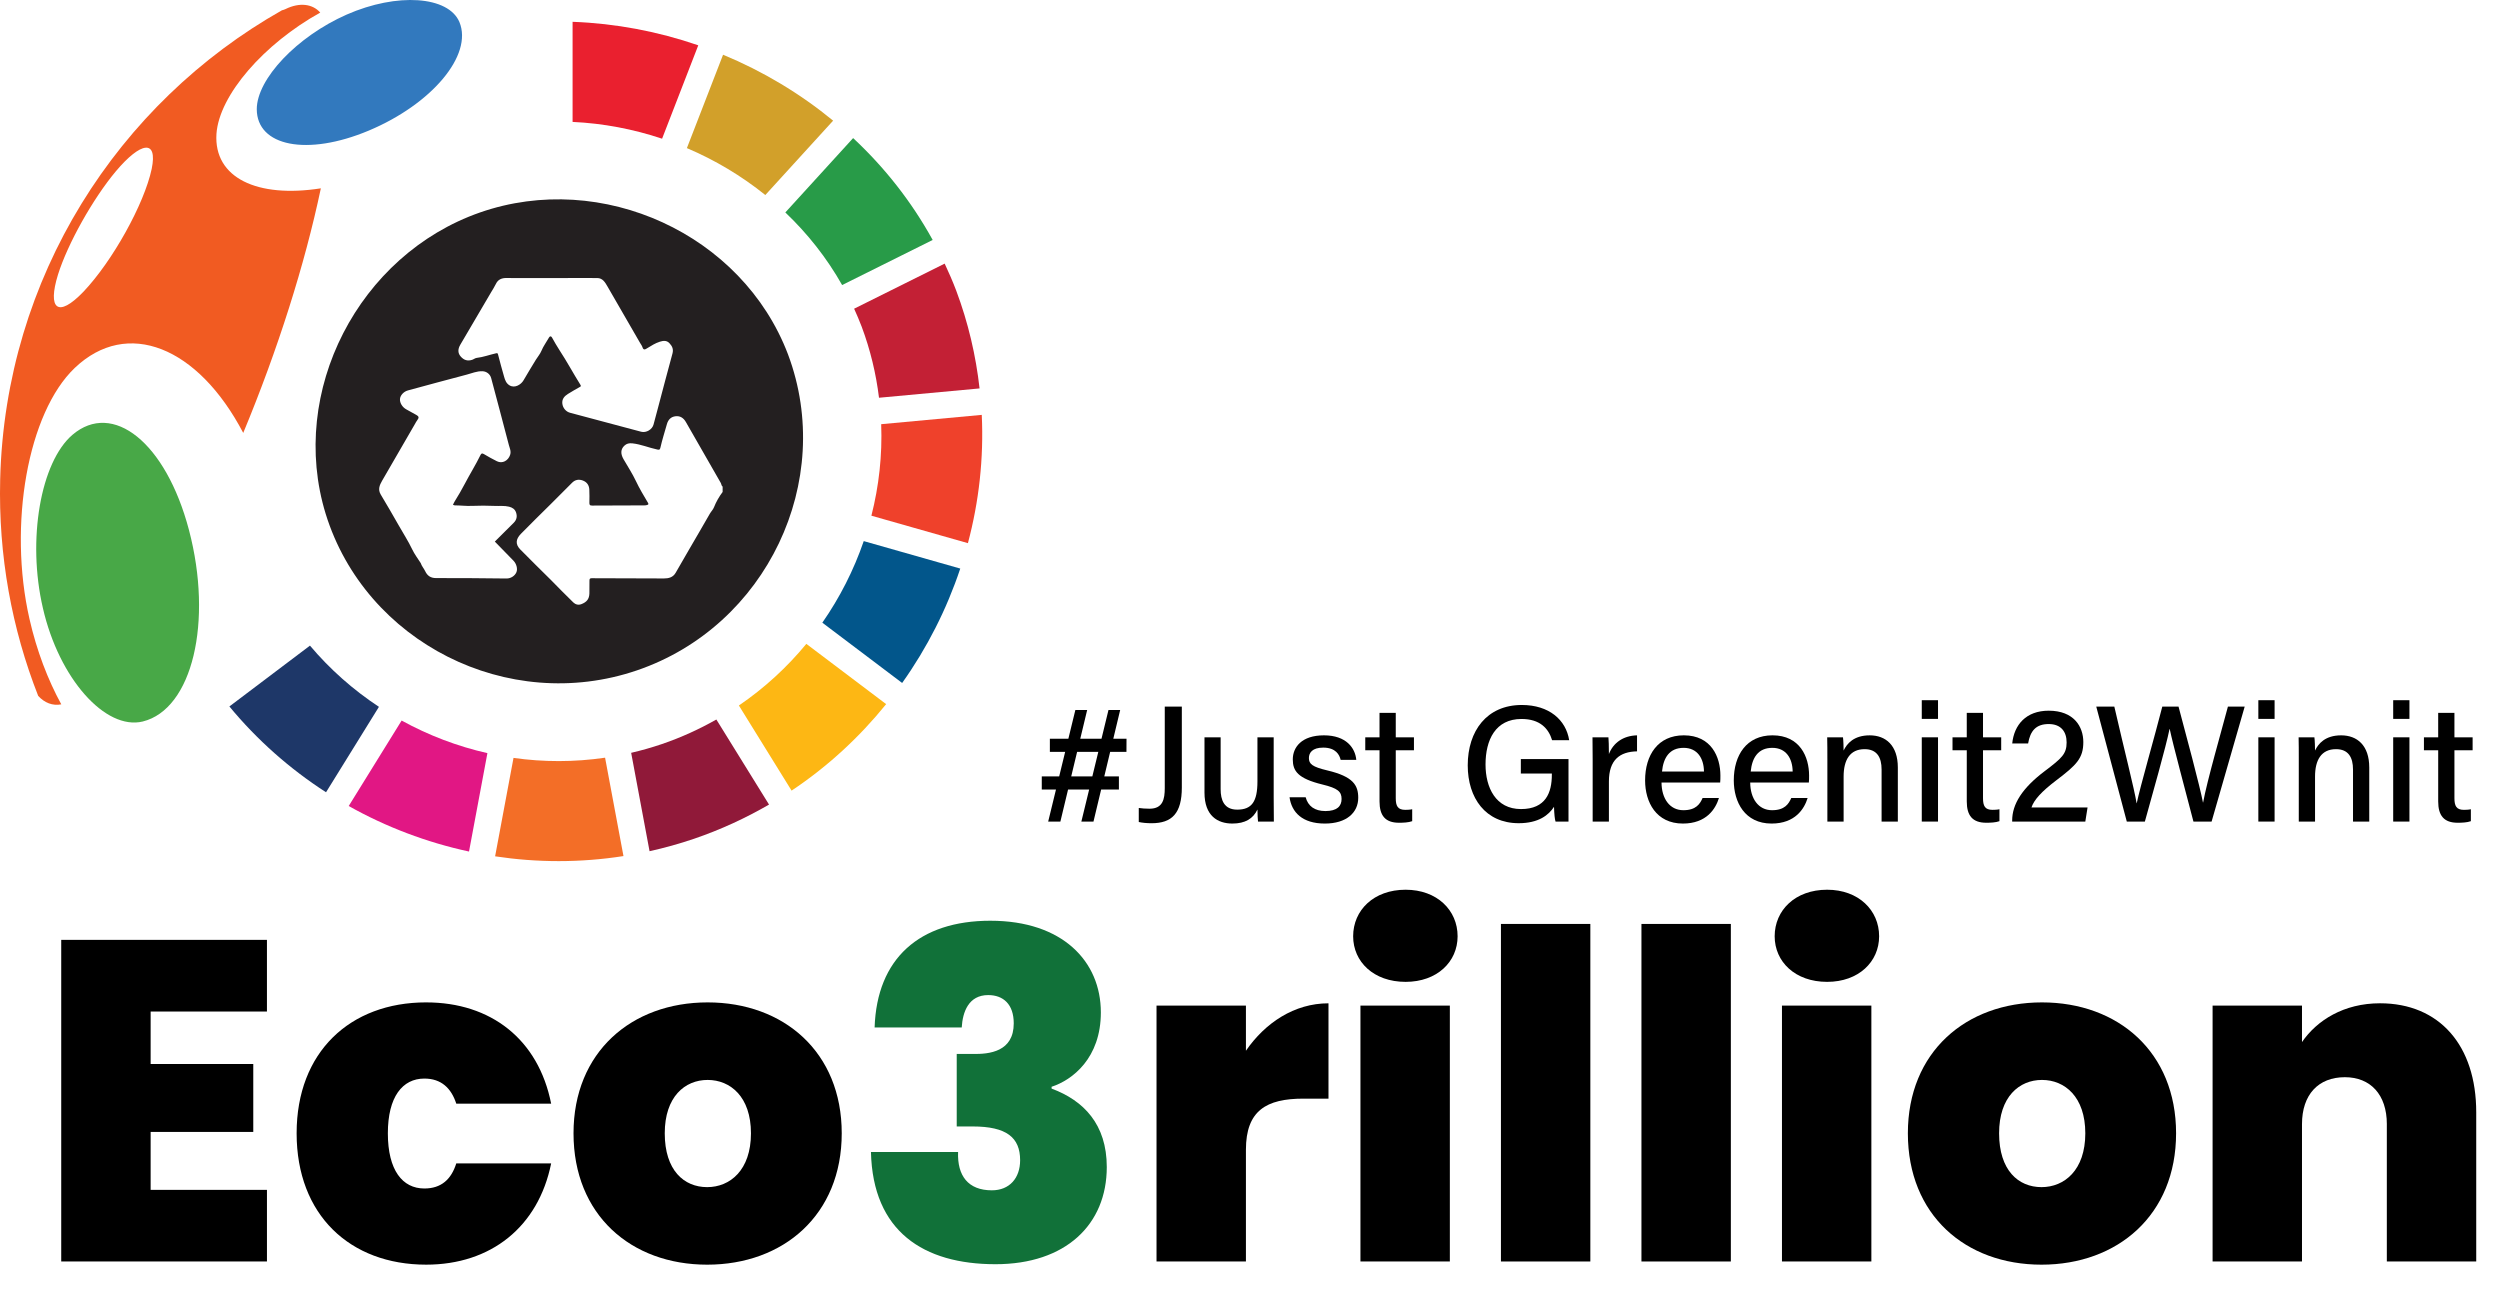 <svg xmlns="http://www.w3.org/2000/svg" id="a" viewBox="0 0 224.046 117.647"><path d="m23.924,90.65h-10.424v4.701h9.198v6.091h-9.198v5.191h10.424v6.418H5.487v-28.819h18.436v6.418Z"></path><path d="m38.192,89.833c5.805,0,10.056,3.311,11.201,9.075h-8.502c-.45-1.39-1.349-2.248-2.861-2.248-1.962,0-3.271,1.635-3.271,4.905,0,3.311,1.308,4.946,3.271,4.946,1.512,0,2.412-.817,2.861-2.249h8.502c-1.145,5.682-5.396,9.075-11.201,9.075-6.827,0-11.609-4.456-11.609-11.773,0-7.276,4.783-11.732,11.609-11.732Z"></path><path d="m63.376,113.338c-6.827,0-11.978-4.456-11.978-11.773,0-7.276,5.192-11.732,12.019-11.732s12.018,4.456,12.018,11.732c0,7.317-5.232,11.773-12.059,11.773Zm0-6.949c2.044,0,3.924-1.513,3.924-4.824,0-3.27-1.84-4.783-3.883-4.783-2.044,0-3.843,1.513-3.843,4.783,0,3.311,1.717,4.824,3.802,4.824Z"></path><path d="m88.764,82.515c6.459,0,9.893,3.638,9.893,8.217,0,4.087-2.535,6.05-4.415,6.663v.164c2.862,1.062,4.946,3.188,4.946,7.031,0,5.151-3.679,8.707-9.974,8.707-6.459,0-10.996-2.943-11.16-10.056h7.808c-.082,2.126.899,3.434,3.025,3.434,1.594,0,2.535-1.104,2.535-2.698,0-2.043-1.227-3.025-4.251-3.025h-1.431v-6.5h1.39c1.554.041,3.72-.205,3.72-2.739,0-1.717-.94-2.535-2.29-2.535-1.757,0-2.289,1.513-2.371,2.902h-7.808c.205-6.172,4.006-9.565,10.383-9.565Z" style="fill:#117139;"></path><path d="m111.658,113.052h-8.012v-22.933h8.012v4.047c1.717-2.494,4.333-4.251,7.399-4.251v8.543h-2.248c-3.312,0-5.151,1.063-5.151,4.579v10.015Z"></path><path d="m121.267,83.906c0-2.33,1.839-4.17,4.701-4.17,2.821,0,4.66,1.84,4.66,4.17,0,2.289-1.839,4.087-4.66,4.087-2.861,0-4.701-1.798-4.701-4.087Zm.654,6.213h8.012v22.933h-8.012v-22.933Z"></path><path d="m134.512,82.802h8.012v30.25h-8.012v-30.25Z"></path><path d="m147.104,82.802h8.012v30.25h-8.012v-30.25Z"></path><path d="m159.043,83.906c0-2.33,1.839-4.17,4.701-4.17,2.821,0,4.66,1.84,4.66,4.17,0,2.289-1.839,4.087-4.66,4.087-2.861,0-4.701-1.798-4.701-4.087Zm.654,6.213h8.012v22.933h-8.012v-22.933Z"></path><path d="m182.958,113.338c-6.827,0-11.978-4.456-11.978-11.773,0-7.276,5.192-11.732,12.019-11.732s12.018,4.456,12.018,11.732c0,7.317-5.232,11.773-12.059,11.773Zm0-6.949c2.044,0,3.924-1.513,3.924-4.824,0-3.27-1.839-4.783-3.883-4.783s-3.843,1.513-3.843,4.783c0,3.311,1.717,4.824,3.802,4.824Z"></path><path d="m213.905,100.747c0-2.657-1.472-4.21-3.761-4.21-2.371,0-3.843,1.553-3.843,4.21v12.304h-8.012v-22.933h8.012v3.27c1.349-1.962,3.761-3.475,6.99-3.475,5.314,0,8.625,3.761,8.625,9.77v13.367h-8.012v-12.304Z"></path><path d="m5.493,63.124c-1.2-2.195-2.201-4.794-2.851-7.654-1.925-8.449-.151-18.487,4.06-22.499,4.692-4.468,11.037-1.917,15.096,5.826,3.103-7.477,5.509-15.058,6.956-21.919-5.701.896-9.603-.936-9.356-4.878.24-3.485,4.266-8.078,9.301-10.871-.685-.786-1.858-.933-3.106-.319-.106.053-.217.086-.329.114C10.562,9.241.468,24.848.016,42.956c-.172,6.848,1.049,13.407,3.405,19.405.568.631,1.302.912,2.072.762Zm-.295-38.515c.868-2.77,3.121-6.786,5.171-9.242,2.248-2.675,3.779-2.924,3.226-.232-.665,3.146-3.523,8.283-6.123,11.016-2.302,2.393-3.229,1.544-2.274-1.542Z" style="fill:#f15b22;"></path><path d="m6.496,38.965c-2.849,2.433-4.081,9.39-2.651,15.534,1.449,6.332,5.608,10.962,8.94,10.163,4.462-1.098,6.313-8.938,4.15-17.165-2.079-7.873-6.84-11.597-10.44-8.532Z" style="fill:#48a847;"></path><path d="m41.171,1.973c-.986-2.324-5.572-2.658-10.105-.665-4.458,1.966-8.055,5.772-8.054,8.483.013,3.315,4.501,4.234,10.032,1.915,5.666-2.376,9.358-6.773,8.127-9.734Z" style="fill:#3279be;"></path><path d="m70.624,31.768c-4.092-10.789-16.682-16.535-27.603-12.728-10.873,3.795-17.203,16.046-13.833,27.013,3.557,11.493,16.316,17.974,27.898,14.024,11.619-3.965,17.787-16.977,13.538-28.309Zm-29.384-.855c.921-1.574,1.847-3.145,2.77-4.718.145-.247.305-.486.427-.744.192-.406.525-.538.939-.538.33 0.0.661.006.991.009,1.002,0,2.004-0,3.006-0,1.382-.003,2.765-.014,4.147-.005.5.003.714.397.93.77.97,1.681,1.941,3.362,2.911,5.042.074.128.171.248.214.386.098.309.262.191.431.088.361-.22.716-.451,1.124-.579.304-.095.605-.138.857.125.251.262.386.541.279.931-.446,1.625-.87,3.257-1.302,4.885-.131.493-.267.985-.394,1.478-.114.446-.658.769-1.108.649-2.128-.567-4.255-1.135-6.382-1.703-.359-.096-.635-.422-.683-.806-.052-.411.177-.674.49-.873.346-.22.706-.419,1.063-.622.099-.056.144-.079.06-.212-.637-1.018-1.203-2.077-1.862-3.082-.239-.365-.457-.75-.671-1.133-.108-.194-.222-.112-.276-.014-.224.401-.505.767-.682,1.199-.117.286-.335.529-.498.797-.374.614-.748,1.227-1.109,1.849-.212.364-.769.73-1.246.445-.303-.181-.405-.476-.491-.781-.186-.657-.373-1.314-.538-1.976-.036-.146-.075-.142-.194-.115-.577.129-1.133.342-1.726.41-.137.016-.261.123-.398.169-.42.14-.76.032-1.053-.32-.233-.28-.247-.631-.024-1.011Zm5.048,20.352c-.137.341-.51.584-.898.579-2.103-.027-4.206-.041-6.309-.038-.485.001-.781-.203-.979-.622-.117-.247-.312-.453-.396-.719-.263-.407-.557-.796-.766-1.234-.354-.744-.806-1.432-1.209-2.149-.524-.931-1.067-1.851-1.613-2.768-.266-.447-.101-.837.122-1.224.974-1.688,1.952-3.374,2.929-5.061.079-.137.15-.281.247-.403.157-.196.111-.324-.096-.435-.304-.164-.602-.34-.907-.503-.351-.188-.596-.584-.567-.934.027-.322.324-.66.711-.765,1.755-.477,3.511-.953,5.27-1.416.464-.122.913-.322,1.409-.304.375.014.688.26.784.623.529,1.997,1.067,3.992,1.584,5.992.073.282.222.55.112.884-.17.518-.696.81-1.179.57-.399-.198-.79-.416-1.172-.644-.147-.088-.23-.068-.298.072-.433.889-.961,1.728-1.419,2.605-.273.522-.576,1.043-.892,1.549-.062.1-.109.211-.162.317.055.019.11.054.165.054.498,0,.998.066,1.489.047.71-.028,1.417-.031,2.124.002.415.02.832-.035,1.246.068.302.075.525.221.628.513.122.345.062.663-.203.927-.573.572-1.148,1.142-1.697,1.688.564.579,1.113,1.149,1.669,1.711.26.263.393.718.271,1.021Zm18.473-7.176c-.317.422-.58.879-.773,1.367-.089.226-.258.379-.372.58-.604,1.063-1.226,2.115-1.839,3.173-.412.711-.819,1.425-1.233,2.135-.232.397-.615.497-1.039.496-2.161-.005-4.322-.011-6.483-.021-.169-.001-.197.077-.195.219.004.38.005.761-.006,1.141-.014.503-.239.778-.713.961-.289.112-.544.026-.729-.152-.684-.657-1.342-1.342-2.01-2.016-.916-.909-1.84-1.809-2.742-2.731-.441-.451-.425-.908.054-1.399.883-.905,1.791-1.786,2.688-2.677.635-.637,1.268-1.278,1.908-1.91.272-.269.602-.325.956-.192.371.14.563.426.581.813.018.39.015.781.006,1.171-.004.182.029.263.244.261,1.562-.014,3.124-.012,4.687-.017.077-0.0.151-.008.23-.031.14-.041.161-.079.086-.206-.378-.639-.762-1.274-1.079-1.947-.321-.681-.739-1.309-1.112-1.961-.271-.475-.261-.883.077-1.204.2-.19.423-.242.72-.21.766.082,1.468.39,2.21.547.14.029.246.079.302-.166.162-.71.384-1.406.583-2.107.112-.398.365-.658.779-.704.415-.045.714.159.919.517,1.041,1.821,2.084,3.64,3.128,5.458.062.108.051.252.167.333v.481Z" style="fill:#231f20;"></path><path d="m93.362,69.578h6.912v1.178h-6.912v-1.178Zm3.008-5.946h1.059l-2.4,9.997h-1.093l2.435-9.997Zm-2.284,2.573h6.87l-.006,1.178h-6.863v-1.178Zm5.252-2.573h1.049l-2.392,9.997h-1.086l2.43-9.997Z"></path><path d="m105.914,70.566c0,2.334-.889,3.21-2.713,3.21-.411,0-.84-.038-1.146-.109v-1.259c.194.038.639.067.967.067,1.199,0,1.363-.874,1.363-1.843v-7.305h1.529v7.239Z"></path><path d="m114.146,71.429c0,.733.008,1.708.015,2.199h-1.419c-.03-.2-.044-.648-.051-1.082-.386.821-1.102,1.259-2.247,1.259-1.324,0-2.5-.691-2.5-2.772v-4.957h1.448v4.65c0,.961.301,1.833,1.486,1.833,1.304,0,1.812-.719,1.812-2.529v-3.954h1.456v5.352Z"></path><path d="m117.011,71.447c.205.782.793,1.239,1.769,1.239,1.044,0,1.45-.439,1.45-1.082,0-.663-.343-.964-1.714-1.297-2.217-.541-2.658-1.22-2.658-2.253,0-1.077.785-2.154,2.791-2.154,2.013,0,2.807,1.151,2.899,2.198h-1.402c-.1-.448-.435-1.098-1.56-1.098-.987,0-1.284.469-1.284.935,0,.527.295.788,1.649,1.109,2.334.552,2.772,1.335,2.772,2.454,0,1.309-1.03,2.308-2.992,2.308-2.021,0-2.977-1.011-3.165-2.359h1.444Z"></path><path d="m122.352,66.077h1.278v-2.192h1.456v2.192h1.63v1.163h-1.63v4.288c0,.703.178,1.049.85,1.049.168,0,.426-.008.623-.055v1.07c-.339.124-.81.141-1.182.141-1.232,0-1.746-.643-1.746-1.911v-4.582h-1.278v-1.163Z"></path><path d="m140.565,73.628h-1.159c-.073-.22-.116-.659-.138-1.324-.472.739-1.382,1.47-3.163,1.47-2.975,0-4.569-2.256-4.569-5.187,0-3.086,1.712-5.408,4.847-5.408,2.442,0,3.958,1.333,4.245,3.159h-1.529c-.323-1.064-1.098-1.905-2.745-1.905-2.339,0-3.223,1.882-3.223,4.083,0,2.056.906,3.991,3.18,3.991,2.231,0,2.763-1.496,2.763-3.08v-.105h-2.779v-1.294h4.271v5.601Z"></path><path d="m142.732,68.128c0-.996-.008-1.604-.015-2.051h1.428c.022.204.043.827.043,1.5.383-.991,1.265-1.645,2.52-1.677v1.435c-1.542.03-2.52.76-2.52,2.701v3.593h-1.456v-5.5Z"></path><path d="m148.903,70.131c.008,1.421.723,2.479,1.958,2.479,1.131,0,1.491-.563,1.724-1.097h1.464c-.291.959-1.104,2.293-3.232,2.293-2.396,0-3.386-1.916-3.386-3.867,0-2.269,1.147-4.04,3.468-4.04,2.466,0,3.28,1.939,3.28,3.603,0,.235,0,.422-.021.628h-5.256Zm3.805-.99c-.015-1.171-.586-2.12-1.824-2.12-1.265,0-1.814.879-1.937,2.12h3.761Z"></path><path d="m156.851,70.131c.008,1.421.723,2.479,1.958,2.479,1.131,0,1.491-.563,1.724-1.097h1.464c-.291.959-1.104,2.293-3.232,2.293-2.396,0-3.386-1.916-3.386-3.867,0-2.269,1.147-4.04,3.468-4.04,2.466,0,3.28,1.939,3.28,3.603,0,.235,0,.422-.021.628h-5.256Zm3.805-.99c-.015-1.171-.586-2.12-1.824-2.12-1.265,0-1.814.879-1.937,2.12h3.761Z"></path><path d="m163.765,67.98c0-.653,0-1.323-.015-1.903h1.415c.036.217.058.959.056,1.187.293-.615.908-1.364,2.341-1.364,1.435,0,2.519.896,2.519,2.883v4.846h-1.456v-4.667c0-1.084-.414-1.823-1.522-1.823-1.32,0-1.881.97-1.881,2.452v4.038h-1.456v-5.648Z"></path><path d="m172.226,62.751h1.456v1.675h-1.456v-1.675Zm0,3.326h1.456v7.551h-1.456v-7.551Z"></path><path d="m174.98,66.077h1.278v-2.192h1.456v2.192h1.63v1.163h-1.63v4.288c0,.703.178,1.049.85,1.049.168,0,.426-.008.623-.055v1.07c-.339.124-.81.141-1.182.141-1.232,0-1.746-.643-1.746-1.911v-4.582h-1.278v-1.163Z"></path><path d="m180.328,73.628v-.092c0-1.465.896-2.911,2.927-4.437,1.529-1.158,1.952-1.532,1.952-2.567,0-.953-.499-1.644-1.604-1.644-1.139,0-1.654.611-1.846,1.738h-1.424c.166-1.658,1.229-2.935,3.27-2.935,2.249,0,3.101,1.424,3.101,2.81,0,1.466-.624,2.064-2.427,3.433-1.317,1.003-1.99,1.742-2.22,2.428h5.027l-.201,1.266h-6.555Z"></path><path d="m190.6,73.628l-2.736-10.301h1.619c.832,3.631,1.817,7.483,1.994,8.652h.015c.294-1.436,1.629-6.05,2.289-8.652h1.456c.601,2.24,1.939,7.237,2.189,8.59h.015c.333-1.873,1.691-6.572,2.221-8.59h1.503l-2.965,10.301h-1.627c-.608-2.353-1.854-6.964-2.126-8.299h-.015c-.321,1.593-1.572,5.988-2.212,8.299h-1.619Z"></path><path d="m202.389,62.751h1.456v1.675h-1.456v-1.675Zm0,3.326h1.456v7.551h-1.456v-7.551Z"></path><path d="m206.013,67.98c0-.653,0-1.323-.015-1.903h1.415c.036.217.058.959.057,1.187.292-.615.907-1.364,2.34-1.364,1.435,0,2.519.896,2.519,2.883v4.846h-1.456v-4.667c0-1.084-.414-1.823-1.522-1.823-1.32,0-1.881.97-1.881,2.452v4.038h-1.457v-5.648Z"></path><path d="m214.474,62.751h1.456v1.675h-1.456v-1.675Zm0,3.326h1.456v7.551h-1.456v-7.551Z"></path><path d="m217.228,66.077h1.278v-2.192h1.456v2.192h1.63v1.163h-1.63v4.288c0,.703.178,1.049.85,1.049.168,0,.426-.008.623-.055v1.07c-.339.124-.81.141-1.182.141-1.232,0-1.746-.643-1.746-1.911v-4.582h-1.278v-1.163Z"></path><path d="m75.471,25.545l8.114-4.04c-1.894-3.441-4.314-6.507-7.129-9.13l-6.076,6.665c1.989,1.89,3.715,4.071,5.09,6.506Z" style="fill:#289b48;"></path><path d="m77.218,29.264c.786,2.096,1.293,4.236,1.557,6.381l9.012-.835c-.332-2.945-1.013-5.886-2.092-8.764-.313-.826-.665-1.629-1.035-2.421l-8.115,4.041c.238.524.466,1.055.672,1.598Z" style="fill:#c32035;"></path><path d="m87.985,37.18l-9.014.835c.106,2.778-.199,5.54-.878,8.201l8.65,2.461c.991-3.722,1.427-7.599,1.241-11.497Z" style="fill:#ef412b;"></path><path d="m68.588,17.477l6.075-6.664c-2.975-2.444-6.307-4.436-9.863-5.908l-3.242,8.368c2.522,1.072,4.894,2.486,7.029,4.205Z" style="fill:#d2a02a;"></path><path d="m66.218,63.227l4.723,7.628c3.239-2.161,6.082-4.79,8.475-7.752l-7.153-5.401c-1.726,2.096-3.755,3.962-6.046,5.525Z" style="fill:#fdb714;"></path><path d="m27.777,57.86l-7.22,5.452c2.483,3.005,5.412,5.593,8.661,7.69l4.741-7.656c-2.302-1.519-4.39-3.361-6.181-5.486Z" style="fill:#1e3768;"></path><path d="m59.335,12.43l3.242-8.368c-3.614-1.247-7.414-1.966-11.263-2.107v8.971c2.738.127,5.44.641,8.021,1.504Z" style="fill:#ea202f;"></path><path d="m73.696,55.804l7.153,5.402c2.237-3.145,3.993-6.606,5.208-10.252l-8.65-2.461c-.89,2.591-2.14,5.055-3.711,7.312Z" style="fill:#02568b;"></path><path d="m59.325,66.68c-.916.312-1.837.572-2.761.787l1.648,8.817c1.336-.297,2.668-.665,3.992-1.116,2.376-.811,4.616-1.847,6.715-3.063l-4.72-7.623c-1.53.867-3.154,1.611-4.873,2.198Z" style="fill:#901939;"></path><path d="m46.02,67.922l-1.649,8.82c3.758.57,7.632.585,11.503-.022l-1.648-8.817c-2.76.405-5.521.4-8.206.019Z" style="fill:#f36e27;"></path><path d="m35.993,64.575l-4.742,7.659c3.354,1.884,6.992,3.262,10.781,4.08l1.649-8.819c-2.695-.61-5.283-1.599-7.688-2.92Z" style="fill:#e11784;"></path></svg>
